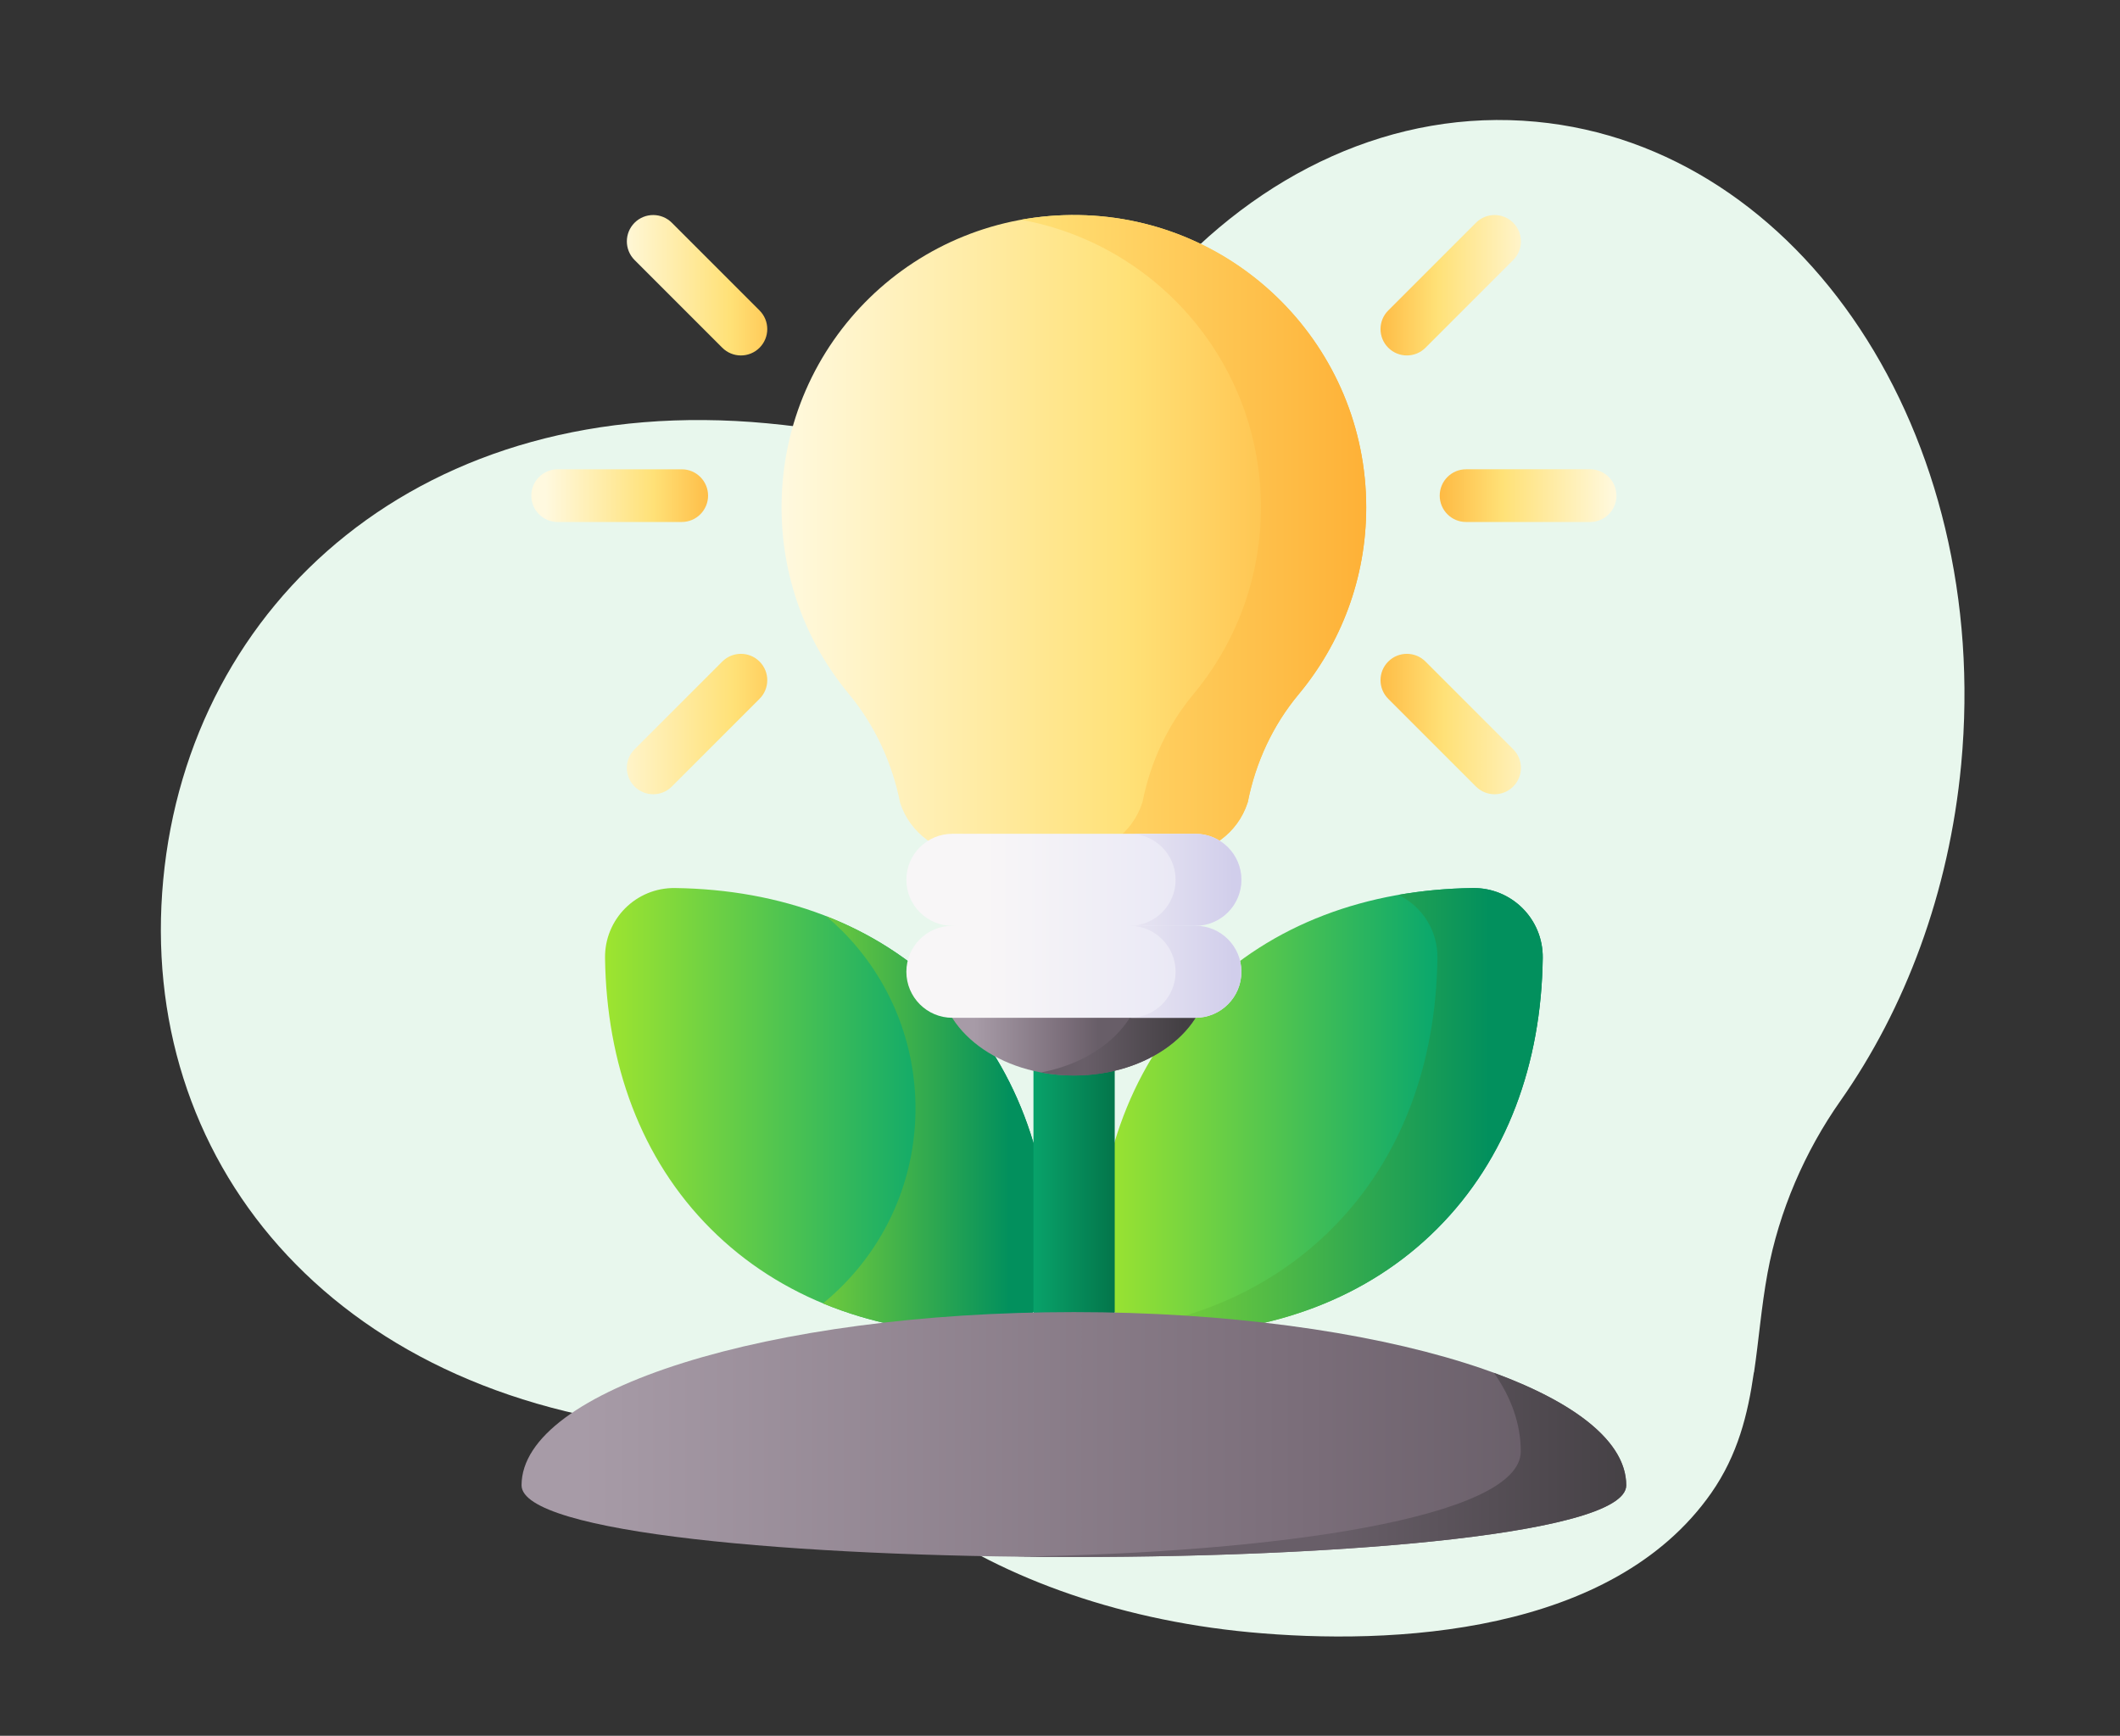 <svg width="182" height="149" viewBox="0 0 182 149" fill="none" xmlns="http://www.w3.org/2000/svg">
<rect x="0" y="0" width="182" height="149" fill="#333333" stroke="none"/>
<path d="M150.583 117.798C150.994 115.025 151.208 112.188 151.74 109.291C152.72 103.956 154.962 98.815 157.999 94.5C163.554 86.59 167.325 76.646 168.365 65.633C171.025 37.301 154.694 12.605 131.877 10.451C119.672 9.299 108.09 14.822 99.544 24.555C91.594 33.593 80.126 38.195 68.532 36.634C67.657 36.522 66.781 36.424 65.89 36.34C36.349 33.552 16.264 51.669 14.014 75.514C11.763 99.358 28.201 119.885 57.742 122.673C58.404 122.735 59.065 122.798 59.716 122.829C66.431 123.267 72.806 125.718 78.236 129.809C85.307 135.138 95.58 139.009 107.245 140.11C119.598 141.276 138.433 140.302 146.923 128.143C149.192 124.884 150.051 121.416 150.568 117.811L150.583 117.798Z" fill="#E8F7ED"/>
<path d="M61.011 105.479C67.009 111.477 75.191 114.424 84.25 114.547C87.593 114.592 90.304 111.881 90.259 108.539C90.136 99.48 87.189 91.297 81.19 85.299C75.192 79.3 67.009 76.353 57.95 76.231C54.608 76.185 51.897 78.897 51.942 82.239C52.065 91.298 55.012 99.48 61.011 105.479Z" fill="url(#paint0_linear_1632_3263)"/>
<path d="M70.926 78.645C71.386 79.034 71.834 79.444 72.268 79.877C80.703 88.312 80.703 101.988 72.268 110.423C71.748 110.943 71.209 111.43 70.652 111.885C74.8 113.605 79.398 114.482 84.249 114.547C87.592 114.593 90.303 111.881 90.258 108.539C90.135 99.48 87.188 91.298 81.189 85.299C78.244 82.354 74.77 80.145 70.926 78.645Z" fill="url(#paint1_linear_1632_3263)"/>
<path d="M103.195 85.3C97.197 91.299 94.249 99.481 94.126 108.54C94.081 111.883 96.793 114.594 100.135 114.549C109.194 114.426 117.376 111.479 123.375 105.48C129.373 99.482 132.32 91.299 132.443 82.24C132.488 78.898 129.777 76.187 126.435 76.232C117.376 76.355 109.194 79.302 103.195 85.3Z" fill="url(#paint2_linear_1632_3263)"/>
<path d="M126.434 76.231C124.249 76.26 122.116 76.456 120.052 76.817C122.059 77.785 123.434 79.851 123.402 82.239C123.279 91.298 120.332 99.48 114.334 105.479C109.782 110.031 103.972 112.824 97.476 113.961C98.278 114.348 99.18 114.56 100.134 114.547C109.193 114.425 117.375 111.477 123.373 105.479C129.372 99.48 132.319 91.298 132.442 82.239C132.487 78.897 129.776 76.186 126.434 76.231Z" fill="url(#paint3_linear_1632_3263)"/>
<path d="M88.721 66.191V123.394C88.721 125.253 90.123 126.875 91.978 126.995C94.01 127.126 95.698 125.517 95.698 123.514V66.191H88.721Z" fill="url(#paint4_linear_1632_3263)"/>
<path d="M139.61 127.499C139.61 135.71 44.775 135.71 44.775 127.499C44.775 119.288 66.005 112.632 92.193 112.632C118.38 112.632 139.61 119.288 139.61 127.499Z" fill="url(#paint5_linear_1632_3263)"/>
<path d="M117.287 43.554C117.287 29.832 106.274 18.683 92.605 18.462C78.635 18.236 67.237 29.326 67.097 43.297C67.035 49.487 69.215 55.167 72.875 59.574C75.11 62.265 76.597 65.497 77.277 68.928C78.129 71.537 80.562 73.301 83.306 73.301H101.066C103.815 73.301 106.252 71.53 107.1 68.915L107.124 68.842C107.795 65.452 109.269 62.261 111.481 59.607C115.106 55.256 117.287 49.66 117.287 43.554Z" fill="url(#paint6_linear_1632_3263)"/>
<path d="M92.606 18.462C90.915 18.434 89.261 18.574 87.66 18.864C99.369 20.988 108.249 31.233 108.249 43.554C108.249 49.66 106.067 55.256 102.442 59.607C100.23 62.262 98.756 65.452 98.085 68.842L98.061 68.915C97.213 71.53 94.777 73.301 92.028 73.301H101.067C103.816 73.301 106.253 71.53 107.101 68.915L107.125 68.842C107.796 65.452 109.27 62.262 111.482 59.607C115.107 55.256 117.288 49.66 117.288 43.554C117.288 29.832 106.276 18.683 92.606 18.462Z" fill="url(#paint7_linear_1632_3263)"/>
<path d="M103.73 83.714C103.73 88.468 98.565 92.323 92.192 92.323C85.82 92.323 80.654 88.468 80.654 83.714C80.654 78.959 103.73 78.959 103.73 83.714Z" fill="url(#paint8_linear_1632_3263)"/>
<path d="M89.367 80.245C94.055 80.572 98.081 81.727 98.081 83.713C98.081 87.74 94.374 91.121 89.367 92.061C90.271 92.231 91.217 92.322 92.192 92.322C98.564 92.322 103.73 88.468 103.73 83.713C103.73 80.944 95.904 79.788 89.367 80.245Z" fill="url(#paint9_linear_1632_3263)"/>
<path d="M102.625 79.471L92.723 77.664L81.76 79.471C79.579 79.471 77.811 81.239 77.811 83.42C77.811 85.601 79.579 87.37 81.76 87.37H102.625C104.806 87.37 106.574 85.602 106.574 83.42C106.574 81.239 104.806 79.471 102.625 79.471Z" fill="url(#paint10_linear_1632_3263)"/>
<path d="M102.624 79.471H96.975C99.156 79.471 100.924 81.239 100.924 83.42C100.924 85.602 99.156 87.37 96.975 87.37H102.624C104.805 87.37 106.573 85.602 106.573 83.42C106.573 81.239 104.805 79.471 102.624 79.471Z" fill="url(#paint11_linear_1632_3263)"/>
<path d="M102.625 71.574H81.76C79.579 71.574 77.811 73.342 77.811 75.523C77.811 77.704 79.579 79.472 81.76 79.472H102.625C104.806 79.472 106.574 77.704 106.574 75.523C106.574 73.342 104.806 71.574 102.625 71.574Z" fill="url(#paint12_linear_1632_3263)"/>
<path d="M102.624 71.574H96.975C99.156 71.574 100.924 73.342 100.924 75.523C100.924 77.704 99.156 79.472 96.975 79.472H102.624C104.805 79.472 106.573 77.704 106.573 75.523C106.573 73.342 104.805 71.574 102.624 71.574Z" fill="url(#paint13_linear_1632_3263)"/>
<path d="M128.256 117.848C129.747 119.973 130.556 122.24 130.556 124.595C130.556 130.289 109.498 133.3 87.228 133.628C112.47 133.935 139.611 131.893 139.611 127.5C139.611 123.816 135.334 120.445 128.256 117.848Z" fill="url(#paint14_linear_1632_3263)"/>
<path d="M136.51 44.809H125.861C124.611 44.809 123.599 43.796 123.599 42.547C123.599 41.297 124.611 40.284 125.861 40.284H136.51C137.759 40.284 138.772 41.297 138.772 42.547C138.772 43.796 137.759 44.809 136.51 44.809Z" fill="url(#paint15_linear_1632_3263)"/>
<path d="M58.525 44.809H47.876C46.626 44.809 45.613 43.797 45.613 42.547C45.613 41.298 46.626 40.285 47.876 40.285H58.525C59.774 40.285 60.787 41.298 60.787 42.547C60.787 43.797 59.774 44.809 58.525 44.809Z" fill="url(#paint16_linear_1632_3263)"/>
<path d="M128.309 68.18C127.73 68.18 127.151 67.959 126.709 67.518L119.179 59.988C118.296 59.104 118.296 57.672 119.179 56.789C120.063 55.905 121.495 55.905 122.378 56.789L129.908 64.319C130.792 65.202 130.792 66.634 129.908 67.518C129.467 67.959 128.888 68.18 128.309 68.18Z" fill="url(#paint17_linear_1632_3263)"/>
<path d="M56.077 68.18C55.498 68.18 54.919 67.959 54.477 67.518C53.594 66.634 53.594 65.202 54.477 64.319L62.007 56.789C62.891 55.905 64.323 55.905 65.206 56.789C66.09 57.672 66.09 59.104 65.206 59.988L57.676 67.518C57.235 67.959 56.656 68.18 56.077 68.18Z" fill="url(#paint18_linear_1632_3263)"/>
<path d="M63.607 30.513C63.028 30.513 62.449 30.292 62.007 29.85L54.477 22.32C53.594 21.437 53.594 20.004 54.477 19.121C55.36 18.238 56.793 18.238 57.676 19.121L65.206 26.651C66.09 27.534 66.09 28.966 65.206 29.85C64.765 30.292 64.185 30.513 63.607 30.513Z" fill="url(#paint19_linear_1632_3263)"/>
<path d="M120.779 30.512C120.2 30.512 119.621 30.291 119.179 29.85C118.296 28.966 118.296 27.534 119.179 26.651L126.709 19.121C127.593 18.237 129.025 18.238 129.908 19.121C130.792 20.004 130.792 21.437 129.908 22.32L122.378 29.85C121.937 30.291 121.358 30.512 120.779 30.512Z" fill="url(#paint20_linear_1632_3263)"/>
<defs>
<linearGradient id="paint0_linear_1632_3263" x1="51.212" y1="95.389" x2="90.327" y2="95.389" gradientUnits="userSpaceOnUse">
<stop stop-color="#A2E62E"/>
<stop offset="0.754" stop-color="#09A76D"/>
<stop offset="1" stop-color="#017B4E"/>
</linearGradient>
<linearGradient id="paint1_linear_1632_3263" x1="62.926" y1="96.596" x2="86.655" y2="96.596" gradientUnits="userSpaceOnUse">
<stop stop-color="#A2E62E"/>
<stop offset="1" stop-color="#02905D"/>
</linearGradient>
<linearGradient id="paint2_linear_1632_3263" x1="93.807" y1="95.391" x2="133.149" y2="95.391" gradientUnits="userSpaceOnUse">
<stop stop-color="#A2E62E"/>
<stop offset="0.754" stop-color="#09A76D"/>
<stop offset="1" stop-color="#017B4E"/>
</linearGradient>
<linearGradient id="paint3_linear_1632_3263" x1="90.18" y1="95.389" x2="127.825" y2="95.389" gradientUnits="userSpaceOnUse">
<stop stop-color="#A2E62E"/>
<stop offset="1" stop-color="#02905D"/>
</linearGradient>
<linearGradient id="paint4_linear_1632_3263" x1="88.006" y1="96.597" x2="97.781" y2="96.597" gradientUnits="userSpaceOnUse">
<stop stop-color="#09A76D"/>
<stop offset="1" stop-color="#026841"/>
</linearGradient>
<linearGradient id="paint5_linear_1632_3263" x1="49.947" y1="123.145" x2="133.605" y2="123.145" gradientUnits="userSpaceOnUse">
<stop stop-color="#A79BA7"/>
<stop offset="0.749" stop-color="#7A6D79"/>
<stop offset="1" stop-color="#685E68"/>
</linearGradient>
<linearGradient id="paint6_linear_1632_3263" x1="67.096" y1="45.88" x2="117.287" y2="45.88" gradientUnits="userSpaceOnUse">
<stop stop-color="#FFF9DF"/>
<stop offset="0.593" stop-color="#FFE177"/>
<stop offset="1" stop-color="#FEB137"/>
</linearGradient>
<linearGradient id="paint7_linear_1632_3263" x1="87.66" y1="45.88" x2="117.288" y2="45.88" gradientUnits="userSpaceOnUse">
<stop stop-color="#FFE177"/>
<stop offset="1" stop-color="#FEB137"/>
</linearGradient>
<linearGradient id="paint8_linear_1632_3263" x1="83.647" y1="86.235" x2="94.268" y2="86.235" gradientUnits="userSpaceOnUse">
<stop stop-color="#A79BA7"/>
<stop offset="0.749" stop-color="#7A6D79"/>
<stop offset="1" stop-color="#685E68"/>
</linearGradient>
<linearGradient id="paint9_linear_1632_3263" x1="93.096" y1="86.235" x2="101.566" y2="86.235" gradientUnits="userSpaceOnUse">
<stop stop-color="#685E68"/>
<stop offset="1" stop-color="#433F43"/>
</linearGradient>
<linearGradient id="paint10_linear_1632_3263" x1="80.203" y1="82.517" x2="104.298" y2="82.517" gradientUnits="userSpaceOnUse">
<stop stop-color="#F8F6F7"/>
<stop offset="0.179" stop-color="#F8F6F7"/>
<stop offset="1" stop-color="#E7E6F5"/>
</linearGradient>
<linearGradient id="paint11_linear_1632_3263" x1="91.175" y1="83.42" x2="105.901" y2="83.42" gradientUnits="userSpaceOnUse">
<stop stop-color="#F8F6F7"/>
<stop offset="1" stop-color="#D1CEEB"/>
</linearGradient>
<linearGradient id="paint12_linear_1632_3263" x1="80.203" y1="75.523" x2="104.298" y2="75.523" gradientUnits="userSpaceOnUse">
<stop stop-color="#F8F6F7"/>
<stop offset="0.179" stop-color="#F8F6F7"/>
<stop offset="1" stop-color="#E7E6F5"/>
</linearGradient>
<linearGradient id="paint13_linear_1632_3263" x1="91.175" y1="75.523" x2="105.901" y2="75.523" gradientUnits="userSpaceOnUse">
<stop stop-color="#F8F6F7"/>
<stop offset="1" stop-color="#D1CEEB"/>
</linearGradient>
<linearGradient id="paint14_linear_1632_3263" x1="114.405" y1="125.753" x2="141.252" y2="125.753" gradientUnits="userSpaceOnUse">
<stop stop-color="#685E68"/>
<stop offset="1" stop-color="#433F43"/>
</linearGradient>
<linearGradient id="paint15_linear_1632_3263" x1="122.358" y1="42.547" x2="138.739" y2="42.547" gradientUnits="userSpaceOnUse">
<stop stop-color="#FEB137"/>
<stop offset="0.407" stop-color="#FFE177"/>
<stop offset="1" stop-color="#FFF9DF"/>
</linearGradient>
<linearGradient id="paint16_linear_1632_3263" x1="46.818" y1="42.547" x2="62.48" y2="42.547" gradientUnits="userSpaceOnUse">
<stop stop-color="#FFF9DF"/>
<stop offset="0.593" stop-color="#FFE177"/>
<stop offset="1" stop-color="#FEB137"/>
</linearGradient>
<linearGradient id="paint17_linear_1632_3263" x1="116.812" y1="62.153" x2="134.38" y2="62.153" gradientUnits="userSpaceOnUse">
<stop stop-color="#FEB137"/>
<stop offset="0.407" stop-color="#FFE177"/>
<stop offset="1" stop-color="#FFF9DF"/>
</linearGradient>
<linearGradient id="paint18_linear_1632_3263" x1="51.31" y1="62.153" x2="70.984" y2="62.153" gradientUnits="userSpaceOnUse">
<stop stop-color="#FFF9DF"/>
<stop offset="0.593" stop-color="#FFE177"/>
<stop offset="1" stop-color="#FEB137"/>
</linearGradient>
<linearGradient id="paint19_linear_1632_3263" x1="52.966" y1="24.485" x2="69.386" y2="24.485" gradientUnits="userSpaceOnUse">
<stop stop-color="#FFF9DF"/>
<stop offset="0.593" stop-color="#FFE177"/>
<stop offset="1" stop-color="#FEB137"/>
</linearGradient>
<linearGradient id="paint20_linear_1632_3263" x1="117.113" y1="24.485" x2="132.485" y2="24.485" gradientUnits="userSpaceOnUse">
<stop stop-color="#FEB137"/>
<stop offset="0.407" stop-color="#FFE177"/>
<stop offset="1" stop-color="#FFF9DF"/>
</linearGradient>
</defs>
</svg>
